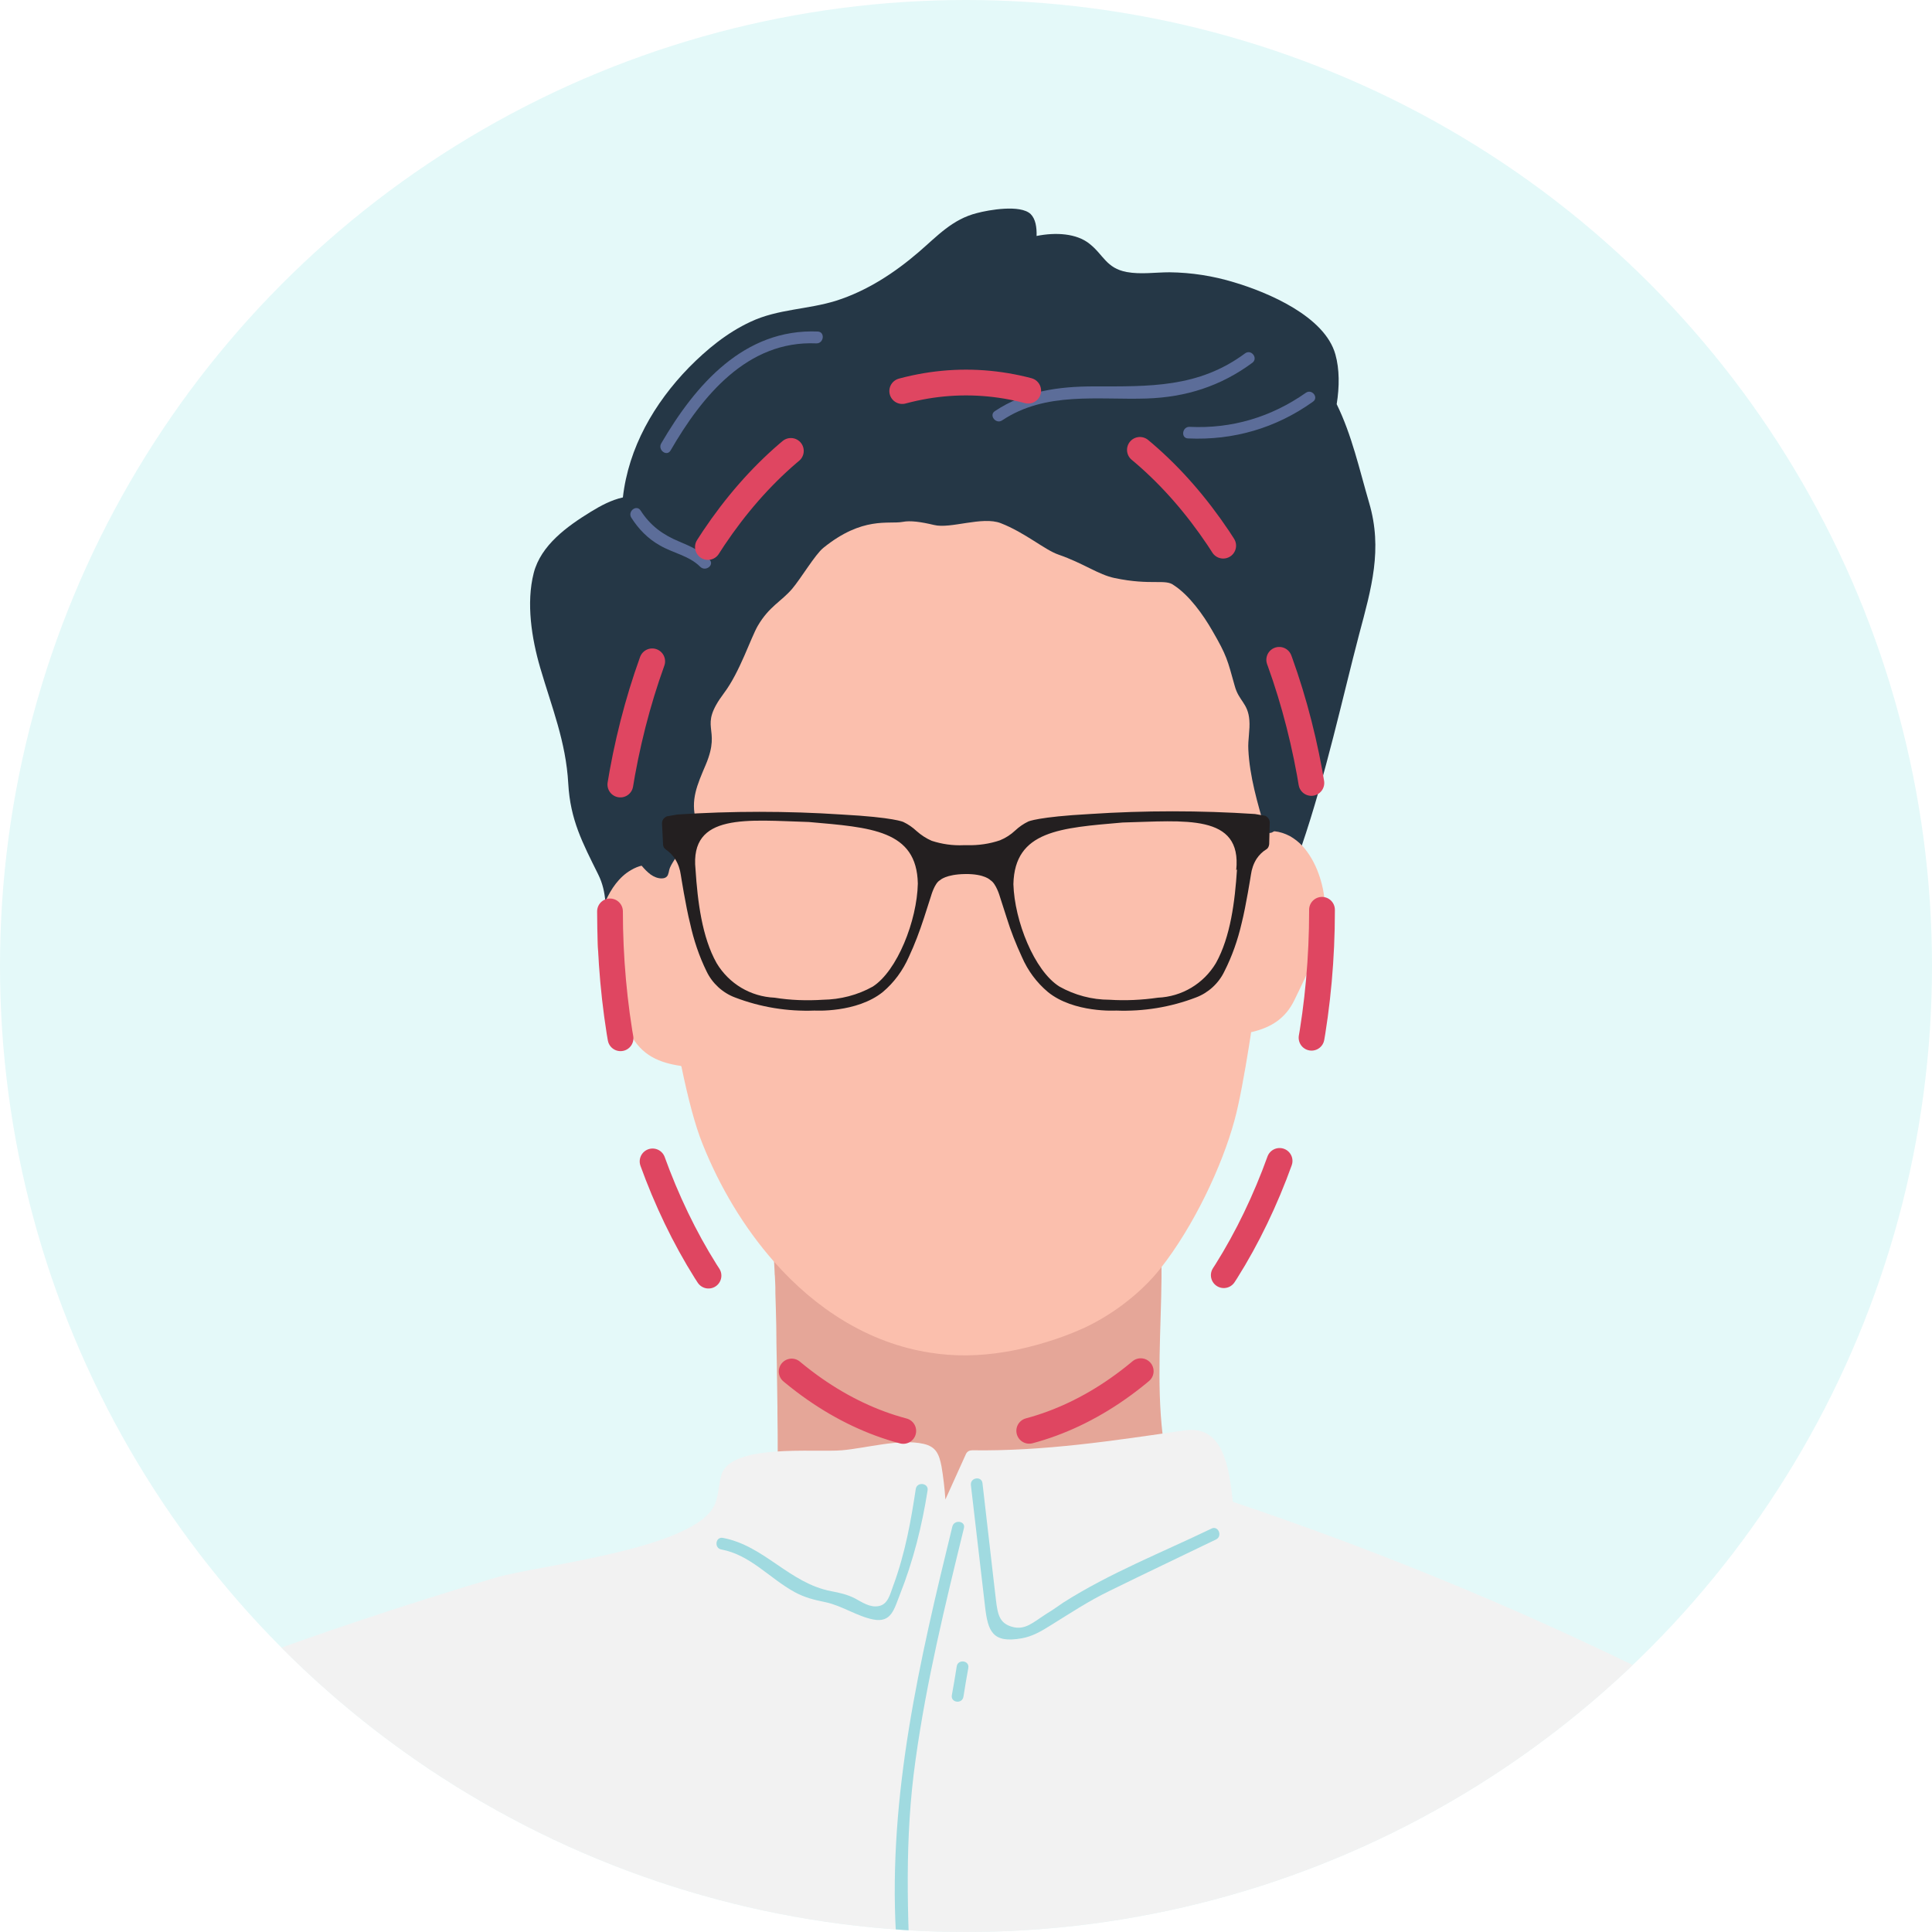 <?xml version="1.0" encoding="utf-8"?>
<!-- Generator: Adobe Illustrator 27.4.1, SVG Export Plug-In . SVG Version: 6.00 Build 0)  -->
<svg version="1.1" id="Vrstva_1" xmlns="http://www.w3.org/2000/svg" xmlns:xlink="http://www.w3.org/1999/xlink" x="0px" y="0px"
	 viewBox="0 0 75 75" style="enable-background:new 0 0 75 75;" xml:space="preserve">
<style type="text/css">
	.st0{clip-path:url(#SVGID_00000016776837097615254190000009034840752940214437_);fill:#E4F9F9;}
	.st1{clip-path:url(#SVGID_00000016776837097615254190000009034840752940214437_);}
	.st2{fill:#253746;}
	.st3{fill:#E5A698;}
	.st4{fill:#452222;}
	.st5{fill:#F2F2F2;}
	.st6{fill:#A0DAE0;}
	.st7{fill:#CCB9B2;}
	.st8{fill:#FBBFAD;}
	.st9{fill:#5C6D99;}
	.st10{fill:none;stroke:#DF4661;stroke-linecap:round;stroke-miterlimit:10;stroke-dasharray:4.947,4.947;}
	.st11{fill:#231F20;}
</style>
<g>
	<defs>
		<circle id="SVGID_1_" cx="37.5" cy="37.5" r="37.5"/>
	</defs>
	<clipPath id="SVGID_00000040557780376617166270000005756477721443271096_">
		<use xlink:href="#SVGID_1_"  style="overflow:visible;"/>
	</clipPath>
	
		<circle style="clip-path:url(#SVGID_00000040557780376617166270000005756477721443271096_);fill:#E4F9F9;" cx="37.5" cy="37.5" r="37.5"/>
	<g style="clip-path:url(#SVGID_00000040557780376617166270000005756477721443271096_);">
		<path class="st2" d="M53.15,19.52c-0.38-1.3-0.67-2.63-1.26-3.83c0.11-0.68,0.11-1.36-0.05-1.93c-0.41-1.48-2.62-2.41-3.93-2.8
			c-0.82-0.25-1.66-0.38-2.51-0.39c-0.54,0-1.12,0.09-1.66-0.01c-0.8-0.15-0.9-0.67-1.45-1.1c-0.5-0.4-1.3-0.45-2.05-0.3
			c0.01-0.34-0.04-0.66-0.23-0.85c-0.4-0.38-1.63-0.16-2.08-0.04c-0.96,0.24-1.54,0.89-2.26,1.51c-0.94,0.81-2.01,1.51-3.2,1.89
			c-1.11,0.35-2.27,0.32-3.33,0.82c-0.91,0.42-1.7,1.07-2.4,1.78c-1.35,1.39-2.34,3.11-2.56,5.04c-0.45,0.1-0.86,0.32-1.25,0.56
			c-0.91,0.56-1.93,1.29-2.21,2.37c-0.3,1.17-0.08,2.55,0.25,3.68c0.45,1.54,1,2.87,1.09,4.5c0.08,1.41,0.55,2.29,1.16,3.52
			c0.18,0.36,0.25,0.71,0.28,1.06c0.07,0.89-0.15,1.78,0.25,2.69c0.54,1.22,1.6,2.28,2.41,3.32c0.09,0.11,0.18,0.23,0.27,0.34
			c0.01,0.01,0.02,0.02,0.03,0.03c1,1.27,1.98,2.54,2.73,3.98c0.14,0.26,0.55,0.08,0.42-0.18c-0.71-1.34-1.6-2.55-2.53-3.73
			c-0.28-0.36-0.56-0.71-0.84-1.06c-0.46-0.58-0.92-1.16-1.36-1.75c-0.13-0.17-0.25-0.34-0.37-0.52c0,0,0.01,0,0.01-0.01
			c0.08,0.01,0.17,0,0.25-0.05c0,0,0.01-0.01,0.01-0.01c0.04,0,0.09,0,0.14,0.01c0.02,0.02,0.03,0.05,0.05,0.07
			c0.25,0.35,0.61,0.61,1,0.81c0.04,0.02,0.09,0.04,0.13,0.06c0.23,0.11,0.48,0.2,0.73,0.27c0.09,0.03,0.19,0.06,0.29,0.08
			c1.76,0.49,3.31,1.37,5.02,1.96c3.15,1.07,6.83,0.3,9.89-0.72c2.4-0.8,4.32-1.24,5.81-2.69c0.4-0.39,0.77-0.86,1.11-1.43
			c0.05-0.09,0.11-0.19,0.16-0.28c0.03-0.05,0.05-0.1,0.08-0.15c0.08-0.14,0.15-0.29,0.23-0.44c0.41-0.84,0.77-1.77,1.11-2.76
			c0.93-2.72,1.6-5.81,2.23-8.21C53.24,22.83,53.68,21.32,53.15,19.52z"/>
		<path class="st3" d="M57.31,66.56c-0.21-0.41-0.74-0.6-1.14-0.74c-0.91-0.33-1.81-0.61-2.68-1.03c-1.81-0.89-3.5-2.07-4.96-3.47
			c-0.45-0.44-0.95-0.94-1.42-1.5c-0.1-0.12-0.2-0.24-0.3-0.36c-0.77-0.96-1.41-2.04-1.59-3.12c-0.04-0.22-0.07-0.45-0.09-0.67
			c-0.23-1.96-0.06-4.09-0.04-6.07c0-0.25,0-0.5,0-0.75c-0.02-1.56-0.12-3.14-0.05-4.69c0,0,0.02-0.49,0.03-0.74
			c0.01-0.34-0.51-0.4-0.52-0.07c-0.01,0.18-0.02,0.37-0.03,0.55c-0.93-0.32-2.2-0.19-3.31-0.02c-0.49,0.08-0.95,0.16-1.33,0.22
			c-1.65,0.25-3.5,0.5-5.27,0.97c-1.52,0.4-2.99,0.96-4.22,1.81c-0.02-0.48-0.04-0.95-0.06-1.43c-0.02-0.34-0.54-0.26-0.52,0.08
			c0.03,0.58,0.05,1.16,0.08,1.74c-0.04,0.03-0.08,0.06-0.12,0.09c-0.2,0.17-0.05,0.45,0.14,0.47c0.06,0.01,0.1,0.45,0.14,1.13
			c0,0.01,0,0.02,0,0.03c0.01,0.12,0.01,0.25,0.02,0.39c0,0.05,0,0.1,0.01,0.15c0,0.07,0.01,0.14,0.01,0.21
			c0.01,0.14,0.01,0.29,0.01,0.44c0,0.01,0,0.02,0,0.03c0.01,0.21,0.01,0.44,0.02,0.66c0,0.01,0,0.01,0,0.02
			c0.01,0.36,0.02,0.74,0.02,1.13c0,0.03,0,0.06,0,0.09c0.01,0.35,0.01,0.69,0.02,1.04c0,0.02,0,0.04,0,0.06
			c0,0.24,0.01,0.48,0.01,0.71c0,0.24,0.01,0.48,0.01,0.71c0,0.08,0,0.16,0,0.23c0.01,0.56,0.01,1.08,0.01,1.51
			c0,0.62,0.01,1.07,0.01,1.24c0,0.19,0.01,0.38-0.04,0.57c-0.15,0.62-0.58,1.26-1.11,1.87c-0.1,0.12-0.21,0.24-0.32,0.35
			c-0.69,0.73-1.48,1.4-2.02,1.91c-2.21,2.06-4.8,3.68-7.8,4.22c-0.31,0.06-0.26,0.5,0,0.52c0.02,0.09,0.09,0.17,0.21,0.18
			c-0.08-0.01,0.68,1.21,0.72,1.25c0.68,0.61,1.68,1.01,2.49,1.39c1.92,0.88,3.96,1.5,6.04,1.82c2.14,0.33,4.27,0.3,6.4,0.1
			c0.16-0.01,0.32-0.03,0.48-0.05c2.09-0.22,4.18-0.59,6.26-0.9c4.5-0.67,9.06-1.21,13.44-2.48C55.63,68.16,57.95,67.8,57.31,66.56z
			"/>
		<path class="st4" d="M26.77,23.56c0.23-0.18-0.05-0.54-0.28-0.36c-0.71,0.55-1.39,1.13-1.69,2.01c-0.3,0.88-0.29,1.87-0.27,2.79
			c0.01,0.29,0.46,0.22,0.45-0.07c-0.02-0.8-0.03-1.66,0.21-2.43C25.46,24.62,26.07,24.1,26.77,23.56z"/>
		<path class="st5" d="M5.12,81.4c-0.01,0.92-0.06,1.83-0.14,2.73c0.41,0.26,0.78,0.6,1.08,0.98c0,0,0.01,0,0.01,0
			c0.39,0.11,0.79,0.21,1.18,0.29c0.1,0.02,0.2,0.05,0.3,0.07c0.03,0,0.07,0.01,0.14,0.02c2.03,0.26,4.04,0.83,6.05,1.21
			c0.43,0.08,0.86,0.16,1.29,0.24c0.04,0.01,0.3,0.05,0.44,0.08c0.07,0.01,0.14,0.02,0.15,0.03c0.87,0.15,1.73,0.29,2.6,0.42
			c1.77,0.27,3.54,0.53,5.31,0.76c12.9,1.68,25.91,2.16,38.89,2.81c1.28,0.06,2.55,0.13,3.83,0.19c0.06-1.87,0.27-4.53,0.99-6.17
			c1.12-2.55,2.48-4.99,3.4-7.63c0.5-1.44,0.88-2.92,1.13-4.43c0.18-1.11,0.38-2.34-0.19-3.37c-0.45-0.83-1.27-1.35-2.06-1.8
			c-1.33-0.77-2.7-1.47-4.06-2.16c-5.68-2.89-11.56-5.34-17.6-7.37c-0.15-1.33-0.36-3-1.89-2.77c-2.77,0.4-5.42,0.81-8.23,0.77
			c-0.1,0-0.19,0.04-0.24,0.14c-0.27,0.59-0.53,1.18-0.8,1.77c-0.03-0.44-0.08-0.87-0.15-1.28c-0.09-0.46-0.2-0.77-0.7-0.88
			c-0.92-0.21-2.23,0.17-3.17,0.25c-1.08,0.09-4.34-0.27-4.68,0.97c-0.1,0.35-0.1,0.73-0.23,1.08c-0.65,1.78-6.85,2.4-8.55,2.9
			c-3.43,1.02-6.83,2.15-10.18,3.4c-1.15,0.43-2.69,0.77-3.49,1.79c-0.77,0.98-0.72,2.3-0.68,3.49C4.97,73.75,5.17,77.58,5.12,81.4z
			"/>
		<path class="st6" d="M35.55,57.8c-0.18,1.19-0.4,2.48-0.89,3.8c-0.11,0.29-0.19,0.69-0.56,0.75c-0.33,0.06-0.63-0.15-0.91-0.3
			c-0.29-0.15-0.6-0.22-0.92-0.28c-1.63-0.31-2.6-1.77-4.21-2.07c-0.29-0.05-0.34,0.4-0.06,0.45c1.13,0.21,1.86,1.11,2.84,1.65
			c0.4,0.22,0.78,0.31,1.22,0.4c0.64,0.14,1.22,0.55,1.85,0.67c0.69,0.13,0.8-0.4,1.02-0.96c0.52-1.31,0.86-2.66,1.08-4.06
			C36.05,57.57,35.6,57.51,35.55,57.8z"/>
		<path class="st6" d="M47.03,59.34c-1.91,0.92-3.96,1.73-5.75,2.87c-0.21,0.14-0.41,0.29-0.63,0.42c-0.55,0.35-0.85,0.67-1.37,0.52
			c-0.47-0.14-0.55-0.45-0.62-1.06c-0.03-0.29-0.07-0.57-0.1-0.86c-0.14-1.22-0.28-2.43-0.42-3.65c-0.03-0.29-0.48-0.23-0.45,0.07
			c0.18,1.57,0.37,3.15,0.55,4.72c0.11,0.96,0.29,1.43,1.42,1.23c0.41-0.07,0.77-0.28,1.12-0.5c0.76-0.47,1.48-0.95,2.29-1.34
			c1.38-0.68,2.76-1.33,4.14-2C47.47,59.63,47.29,59.21,47.03,59.34z"/>
		<path class="st6" d="M34.47,83.37c-0.42,1.97-0.96,3.93-1.06,5.94c0.17,0.02,0.34,0.03,0.51,0.04c0.07-1.55,0.36-3.08,0.72-4.67
			c0.55-2.45,0.88-4.79,0.74-7.3c-0.16-3.05-0.27-6.01,0.16-9.05c0.42-3.04,1.15-6.03,1.88-9.01c0.07-0.28-0.38-0.34-0.45-0.06
			c-1.27,5.19-2.49,10.42-2.19,15.8C34.94,77.91,35.06,80.58,34.47,83.37z"/>
		<path class="st6" d="M37.14,64.69c-0.06,0.37-0.12,0.75-0.19,1.12c-0.05,0.29,0.4,0.35,0.45,0.06c0.06-0.37,0.12-0.75,0.19-1.12
			C37.64,64.45,37.18,64.4,37.14,64.69z"/>
		<path class="st7" d="M36.85,78.96c-0.04-0.36-0.05-0.72-0.03-1.09c0.01-0.29-0.44-0.35-0.45-0.06c-0.02,0.4-0.01,0.81,0.03,1.21
			C36.43,79.32,36.88,79.25,36.85,78.96z"/>
		<path class="st8" d="M51.43,35.08c-0.04-0.74-0.33-1.66-0.88-2.25c-0.14-0.15-0.3-0.27-0.47-0.37c-0.21-0.11-0.41-0.17-0.6-0.19
			c-0.09-0.01-0.18-0.01-0.26,0c-0.01,0-0.01,0-0.02,0c-0.54,0.06-1.03,0.44-1.47,0.86c-0.21,0.2,0.07,0.56,0.28,0.36
			c0.31-0.29,0.42-0.4,0.64-0.43c-0.34,0.75-0.26,1.86-0.41,2.59c-0.15,0.75-0.29,1.49-0.38,2.24c-0.06,0.59-0.08,1.19-0.03,1.8
			c0,0.01,0,0.02,0.01,0.03c-0.08,0.01-0.15,0.02-0.23,0.03c-0.29,0.03-0.23,0.48,0.07,0.45c0.34-0.03,0.67-0.08,0.97-0.15
			c0.68-0.17,1.25-0.5,1.6-1.23C50.77,37.75,51.5,36.31,51.43,35.08z"/>
		<path class="st8" d="M27.14,41c-0.08-0.01-0.16-0.01-0.23-0.02c0-0.01,0.01-0.02,0.01-0.03c0.04-0.57,0.01-1.13-0.06-1.68
			c-0.1-0.78-0.27-1.55-0.45-2.34c-0.16-0.72-0.11-1.84-0.47-2.58c0.22,0.02,0.33,0.13,0.65,0.41c0.22,0.2,0.49-0.17,0.27-0.37
			c-0.27-0.25-0.56-0.47-0.86-0.63c-0.25-0.13-0.5-0.2-0.77-0.2c-0.1,0-0.2,0.01-0.3,0.04c-0.14,0.03-0.29,0.09-0.44,0.18
			c-0.45,0.26-0.77,0.72-0.99,1.22c-0.2,0.47-0.3,0.98-0.31,1.42c-0.03,1.23,0.73,2.65,1.28,3.71c0.43,0.84,1.13,1.13,1.97,1.25
			c0.01,0,0.01,0,0.02,0c0.2,0.03,0.4,0.05,0.61,0.06c0,0,0.01,0,0.01,0C27.38,41.46,27.43,41.02,27.14,41z"/>
		<path class="st9" d="M31.75,12.87c-2.86-0.12-4.75,2.06-6.08,4.34c-0.15,0.25,0.21,0.53,0.36,0.28c1.22-2.11,2.98-4.28,5.66-4.16
			C31.98,13.34,32.04,12.89,31.75,12.87z"/>
		<path class="st8" d="M48.84,38.08c0.01-0.13,0.02-0.27,0.04-0.4c0.03-0.4,0.07-0.81,0.1-1.22c0.02-0.23,0.03-0.46,0.05-0.69l0,0
			c0.04-0.58,0.08-1.15,0.11-1.73l0,0c0.03-0.59,0.06-1.17,0.09-1.74c0,0,0-0.01,0-0.02c0.22-5.07,0.17-9.56-0.02-9.94
			c-0.79-1.59-2.01-2.3-3.4-3.17c-0.24-0.15-0.49-0.31-0.74-0.47c-0.2-0.13-0.4-0.27-0.61-0.42c-1.44-1.04-3.36-1.13-5.07-1.03
			c-3.96,0.22-7.8,0.69-11.16,2.98c-0.46,0.32-0.91,0.66-1.33,1.04c-0.12,0.11-0.23,0.22-0.34,0.33c-0.48,0.49-0.9,1.03-1.22,1.63
			c-0.35,0.66-0.47,1.29-0.51,1.92c0,0,0,0,0,0c-0.05,0.93,0.09,1.86,0,2.91c0,0.03-0.01,0.07-0.01,0.1
			c-0.04,0.79,0.13,2.91,0.42,5.4c0.01,0.12,0.03,0.25,0.04,0.37l0,0c0.05,0.44,0.11,0.9,0.17,1.36c0.08,0.62,0.17,1.24,0.26,1.86
			c0.08,0.56,0.17,1.12,0.26,1.67c0,0.04,0.01,0.07,0.02,0.11c0.02,0.12,0.04,0.23,0.06,0.35c0.06,0.38,0.13,0.75,0.2,1.11
			c0.06,0.33,0.13,0.66,0.19,0.97c0,0.01,0,0.02,0.01,0.03c0.26,1.26,0.54,2.32,0.82,3.01c0.67,1.68,1.61,3.25,2.77,4.57
			c1.62,1.84,3.68,3.17,6.06,3.54c0.93,0.15,1.91,0.14,2.93-0.03c0.6-0.1,1.19-0.25,1.75-0.43c0.38-0.12,0.75-0.26,1.1-0.41
			c1.2-0.51,2.4-1.42,3.17-2.4c1.29-1.64,2.39-3.97,2.87-5.74C48.28,42.22,48.78,38.76,48.84,38.08z"/>
		<path class="st2" d="M50.89,21.25c-0.39-1.12-0.87-2.07-1.68-2.82c-0.12-0.12-0.25-0.23-0.39-0.33c-0.14-0.11-0.29-0.22-0.45-0.31
			c-0.47-0.29-0.96-0.54-1.46-0.76c0,0,0,0,0,0c-0.3-0.13-0.61-0.25-0.92-0.36c-0.69-0.24-1.4-0.43-2.12-0.56
			c-1.71-0.31-3.45-0.27-5.16,0.07c-1.8,0.35-3.61,0.66-5.42,0.99c-1.74,0.32-3.38,1-5,1.68c-0.93,0.39-2.11,0.82-3,1.5
			c-0.12,0.1-0.24,0.2-0.35,0.3c-0.21,0.2-0.39,0.42-0.53,0.67c-0.38,0.65-0.37,1.39-0.36,2.12c0.01,1.13,0.11,2.25,0.16,3.39
			c0.08,1.77-0.47,3.93,0.22,5.63c-0.24-0.11-0.48,0.22-0.25,0.37c0.27,0.18,0.5,0.51,0.74,0.79c0.11,0.13,0.22,0.24,0.34,0.33l0,0
			c0.13,0.09,0.27,0.15,0.43,0.15c0.1,0,0.2-0.04,0.24-0.14c0.02-0.06,0.04-0.12,0.05-0.19c0.09-0.41,1.15-1.51,1.04-1.91
			c-0.22-0.81,0.04-1.38,0.38-2.18c0.63-1.5-0.34-1.38,0.71-2.78c0.61-0.81,1.04-2.15,1.31-2.61c0.44-0.75,0.91-0.94,1.33-1.43
			c0.34-0.4,0.89-1.33,1.21-1.59c1.53-1.24,2.54-0.91,3.08-1.01c0.3-0.06,0.72,0,1.22,0.12c0.64,0.16,1.87-0.35,2.59-0.07
			c0.95,0.37,1.71,1.04,2.24,1.22c0.98,0.34,1.55,0.78,2.18,0.91c1.43,0.3,1.97,0.02,2.3,0.28c0.6,0.39,1.14,1.15,1.49,1.76
			c0.57,0.98,0.59,1.14,0.87,2.14c0.16,0.6,0.52,0.67,0.57,1.34c0.03,0.37-0.06,0.76-0.04,1.13c0.05,1.06,0.36,2.09,0.65,3.1
			c0.01,0.04,0.03,0.07,0.05,0.09c0.01,0.01,0.01,0.01,0.02,0.02c0.07,0.06,0.18,0.04,0.26-0.02c0.05-0.03,0.09-0.08,0.1-0.15
			c0.37-2.06,0.74-4.13,1.12-6.19C50.98,24.36,51.44,22.82,50.89,21.25z"/>
		<path class="st9" d="M27.54,21.72c-0.34-0.34-0.73-0.51-1.18-0.7c-0.63-0.26-1.12-0.62-1.49-1.2c-0.16-0.25-0.52,0.03-0.36,0.28
			c0.28,0.44,0.64,0.81,1.1,1.07c0.51,0.3,1.14,0.4,1.57,0.83C27.39,22.21,27.75,21.93,27.54,21.72z"/>
		<path class="st9" d="M48.33,13.72C46.52,15.06,44.62,15,42.47,15c-1.38,0-2.68,0.18-3.85,0.96c-0.24,0.16,0.04,0.52,0.28,0.36
			c1.7-1.13,3.69-0.79,5.61-0.85c1.53-0.05,2.88-0.48,4.11-1.39C48.85,13.9,48.57,13.54,48.33,13.72z"/>
		<path class="st9" d="M50.69,15.25c-1.34,0.94-2.87,1.4-4.51,1.32c-0.29-0.01-0.35,0.44-0.06,0.45c1.76,0.08,3.41-0.4,4.84-1.42
			C51.21,15.44,50.93,15.08,50.69,15.25z"/>
	</g>
</g>
<g>
	<ellipse class="st10" cx="37.5" cy="35.36" rx="13.82" ry="20.51"/>
</g>
<path class="st11" d="M49.29,31.98c0.02-0.13-0.05-0.25-0.17-0.31l-0.4-0.07c-2.13-0.14-4.28-0.14-6.41,0
	c-2.02,0.11-2.39,0.29-2.39,0.29c-0.19,0.09-0.36,0.21-0.51,0.35c-0.17,0.16-0.37,0.29-0.59,0.38c-0.41,0.14-0.84,0.2-1.27,0.19
	h-0.14c-0.42,0.02-0.84-0.04-1.24-0.17c-0.21-0.09-0.41-0.22-0.59-0.38c-0.15-0.14-0.32-0.26-0.51-0.35c0,0-0.35-0.18-2.39-0.29
	c-2.13-0.14-4.27-0.14-6.39,0l-0.4,0.07c-0.12,0.05-0.2,0.16-0.19,0.29l0.04,0.8c0,0.08,0.04,0.15,0.11,0.2
	c0.15,0.1,0.27,0.23,0.36,0.37c0.12,0.19,0.19,0.4,0.22,0.62c0,0,0.19,1.21,0.36,1.88c0.14,0.64,0.35,1.27,0.64,1.86
	c0.22,0.46,0.62,0.83,1.1,1.01c0.99,0.38,2.04,0.55,3.09,0.51c0,0,1.63,0.1,2.65-0.72c0.44-0.37,0.78-0.84,1.01-1.36
	c0.23-0.49,0.42-1,0.59-1.52l0.27-0.84c0,0,0.14-0.51,0.35-0.62c0,0,0.22-0.23,0.98-0.24c0.76-0.01,0.98,0.24,0.98,0.24
	c0.22,0.13,0.36,0.62,0.36,0.62l0.27,0.84c0.16,0.52,0.36,1.02,0.59,1.52c0.23,0.53,0.57,0.99,1.01,1.36
	c1.01,0.82,2.65,0.72,2.65,0.72c1.06,0.04,2.11-0.13,3.1-0.51c0.48-0.18,0.88-0.55,1.1-1.01c0.3-0.59,0.52-1.22,0.67-1.87
	c0.17-0.67,0.36-1.88,0.36-1.88c0.03-0.22,0.1-0.43,0.22-0.62c0.1-0.15,0.23-0.28,0.38-0.37c0.07-0.04,0.1-0.12,0.11-0.2
	L49.29,31.98z M33.88,38.3c-0.59,0.33-1.26,0.5-1.93,0.51c-0.63,0.04-1.26,0.02-1.88-0.08c-0.93-0.04-1.77-0.54-2.25-1.34
	c-0.57-1.01-0.74-2.41-0.82-3.64c-0.23-2.21,2.02-1.91,4.4-1.84c2.4,0.21,4.19,0.31,4.23,2.39C35.6,35.74,34.83,37.69,33.88,38.3z
	 M48.02,33.75c-0.08,1.23-0.25,2.62-0.82,3.64c-0.48,0.8-1.32,1.3-2.25,1.34c-0.62,0.09-1.26,0.12-1.88,0.08
	c-0.68,0-1.35-0.18-1.94-0.51c-0.98-0.61-1.75-2.56-1.79-3.98c0.05-2.08,1.83-2.18,4.24-2.39c2.4-0.06,4.64-0.36,4.41,1.85
	L48.02,33.75z"/>
</svg>
